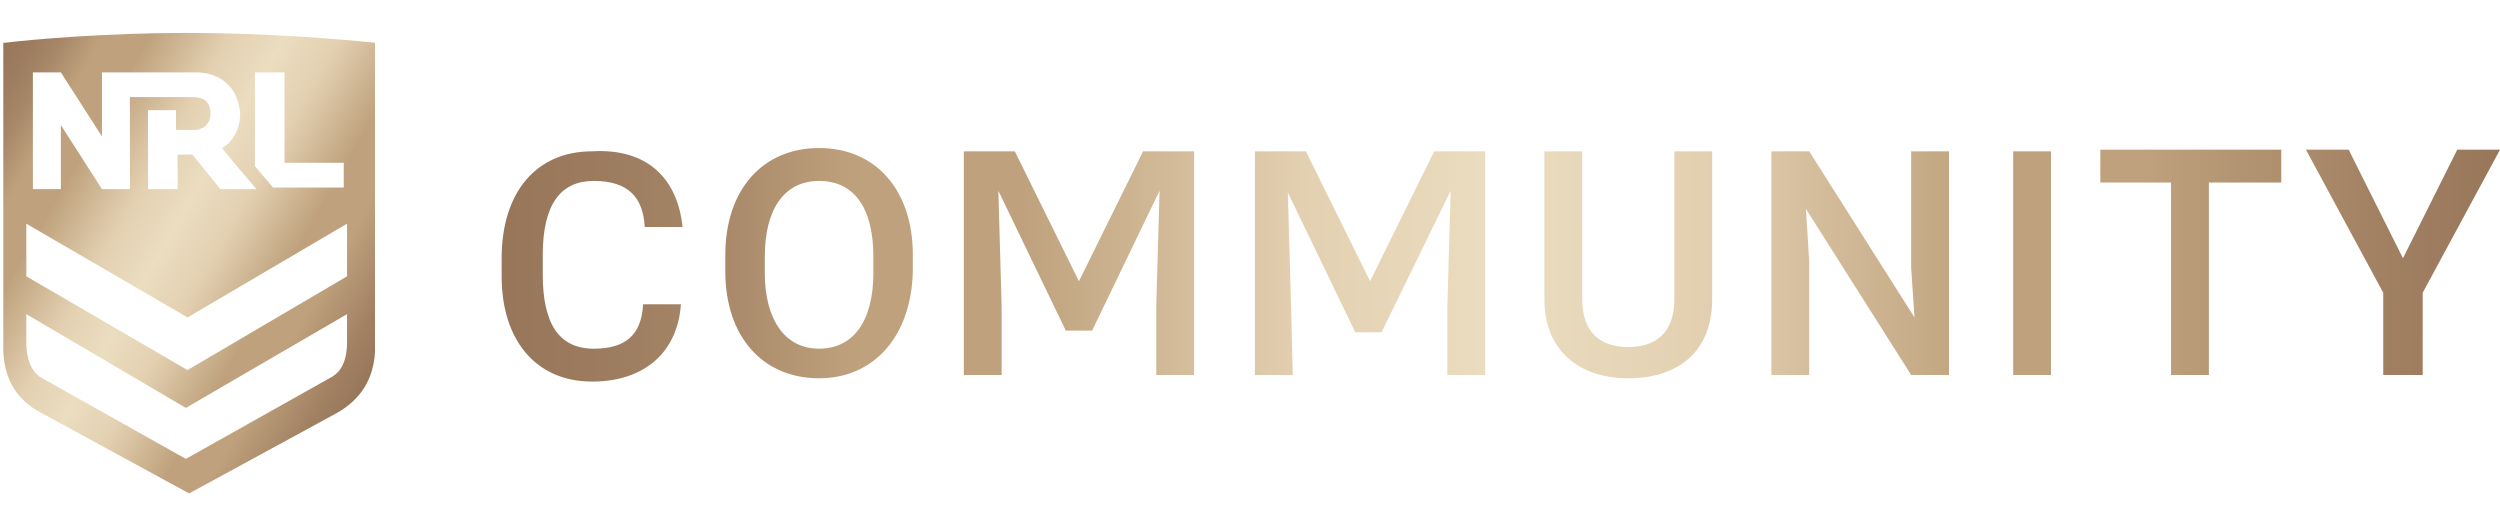 <?xml version="1.0" encoding="utf-8"?>
<!-- Generator: Adobe Illustrator 27.7.0, SVG Export Plug-In . SVG Version: 6.00 Build 0)  -->
<svg version="1.1" id="Layer_1" xmlns="http://www.w3.org/2000/svg" xmlns:xlink="http://www.w3.org/1999/xlink" x="0px" y="0px"
	 viewBox="0 0 152 32" style="enable-background:new 0 0 152 32;" xml:space="preserve">
<style type="text/css">
	.st0{fill-rule:evenodd;clip-rule:evenodd;fill:url(#SVGID_1_);}
	.st1{fill-rule:evenodd;clip-rule:evenodd;fill:url(#SVGID_00000030480408296129952050000003474267711552183708_);}
</style>
<linearGradient id="SVGID_1_" gradientUnits="userSpaceOnUse" x1="30.625" y1="16.009" x2="151.946" y2="16.009">
	<stop  offset="0" style="stop-color:#98765A"/>
	<stop  offset="5.000000e-02" style="stop-color:#9C7B5E"/>
	<stop  offset="0.11" style="stop-color:#A88869"/>
	<stop  offset="0.17" style="stop-color:#BD9F7B"/>
	<stop  offset="0.18" style="stop-color:#BFA27D"/>
	<stop  offset="0.26" style="stop-color:#BFA27D"/>
	<stop  offset="0.4" style="stop-color:#E3D0B1"/>
	<stop  offset="0.5" style="stop-color:#EBDDC0"/>
	<stop  offset="0.6" style="stop-color:#E3D0B1"/>
	<stop  offset="0.74" style="stop-color:#BFA27D"/>
	<stop  offset="0.82" style="stop-color:#BFA27D"/>
	<stop  offset="0.83" style="stop-color:#BD9F7B"/>
	<stop  offset="0.94" style="stop-color:#A28163"/>
	<stop  offset="1" style="stop-color:#98765A"/>
</linearGradient>
<path class="st0" d="M41.5,13.8h-2.3c-0.1-1.8-1-2.8-3.1-2.8c-2,0-3.1,1.4-3.1,4.5v1.2c0,3,1,4.5,3.1,4.5c1.9,0,2.9-0.8,3-2.7h2.3
	c-0.2,2.9-2.2,4.7-5.4,4.7c-3.4,0-5.5-2.5-5.5-6.4v-1.1c0-4,2.1-6.5,5.5-6.5C39.4,9,41.2,10.9,41.5,13.8z M49.8,23
	c-3.4,0-5.7-2.5-5.7-6.5v-1c0-4,2.3-6.5,5.7-6.5c3.4,0,5.7,2.5,5.7,6.5v1C55.4,20.5,53.1,23,49.8,23z M104.1,18.2
	c0,3.2-2.1,4.8-5.1,4.8s-5.1-1.7-5.1-4.8v-9h2.3v9c0,2,1.1,2.9,2.8,2.9c1.7,0,2.8-0.9,2.8-2.9v-9h2.3V18.2z M60.9,22.8h-2.3V9.2h3.1
	l3.9,7.9l3.9-7.9h3.1v13.6h-2.3v-4.2l0.2-7l-4.1,8.5h-1.6l-4.1-8.5l0.2,7L60.9,22.8z M78.6,22.8h-2.3V9.2h3.1l3.9,7.9l3.9-7.9h3.1
	v13.6H88v-4.2l0.2-7L84,20.2h-1.6l-4.1-8.5l0.2,7L78.6,22.8z M124.7,22.8h-2.3V9.2h2.3V22.8z M118.5,22.8h-2.3l-6.4-10.1l0.2,3.2
	v6.9h-2.3V9.2h2.3l6.4,10.1l-0.2-3V9.2h2.3V22.8z M138.7,11.1h-4.4v11.7H132V11.1h-4.3v-2h11V11.1z M147.3,22.8h-2.4v-5l-4.7-8.7
	h2.6l3.3,6.6l3.3-6.6h2.6l-4.7,8.7V22.8z M49.8,11c-2.1,0-3.3,1.7-3.3,4.6v1c0,2.8,1.2,4.6,3.3,4.6c2.1,0,3.3-1.7,3.3-4.6v-1
	C53.1,12.6,51.9,11,49.8,11z"/>
<linearGradient id="SVGID_00000025439341266720491790000015891266922317698480_" gradientUnits="userSpaceOnUse" x1="-1.734" y1="5.621" x2="23.914" y2="20.429">
	<stop  offset="0" style="stop-color:#98765A"/>
	<stop  offset="5.000000e-02" style="stop-color:#9C7B5E"/>
	<stop  offset="0.11" style="stop-color:#A88869"/>
	<stop  offset="0.17" style="stop-color:#BD9F7B"/>
	<stop  offset="0.18" style="stop-color:#BFA27D"/>
	<stop  offset="0.26" style="stop-color:#BFA27D"/>
	<stop  offset="0.4" style="stop-color:#E3D0B1"/>
	<stop  offset="0.5" style="stop-color:#EBDDC0"/>
	<stop  offset="0.6" style="stop-color:#E3D0B1"/>
	<stop  offset="0.74" style="stop-color:#BFA27D"/>
	<stop  offset="0.82" style="stop-color:#BFA27D"/>
	<stop  offset="0.83" style="stop-color:#BD9F7B"/>
	<stop  offset="0.94" style="stop-color:#A28163"/>
	<stop  offset="1" style="stop-color:#98765A"/>
</linearGradient>
<path style="fill-rule:evenodd;clip-rule:evenodd;fill:url(#SVGID_00000025439341266720491790000015891266922317698480_);" d="
	M22.8,2.6v18.8c-0.1,1.7-0.9,2.9-2.3,3.7l-9,4.9l-9-4.9c-1.5-0.8-2.2-2-2.3-3.7V2.6h0.1C1.9,2.4,6.5,2,11.4,2
	C16.2,2,20.9,2.4,22.8,2.6L22.8,2.6z M21.1,20.8c0,1.2-0.4,1.8-0.9,2.1l-8.9,5l-8.9-5C2,22.6,1.6,22,1.6,20.8v-1.7l9.7,5.7l9.8-5.7
	V20.8z M1.6,13.6v3.2l9.8,5.7l9.7-5.7v-3.2l-9.7,5.7L1.6,13.6z M11.9,4.4H6.2v3.9h0L3.7,4.4H2v7.1h1.7V7.6h0l2.5,3.9h1.7V5.9h3.8
	c0.7,0,1.1,0.3,1.1,1c0,0.6-0.4,1-1,1h-1.1V6.7H9v4.8h1.8V9.4h0.9l1.7,2.1h2.2c0,0-1.9-2.2-2.1-2.5c0.7-0.4,1.1-1.2,1.1-2.1
	C14.5,5.4,13.5,4.4,11.9,4.4z M17.3,4.4h-1.8v5.7l1.1,1.3h4.3V9.9h-3.6V4.4z"/>
</svg>
